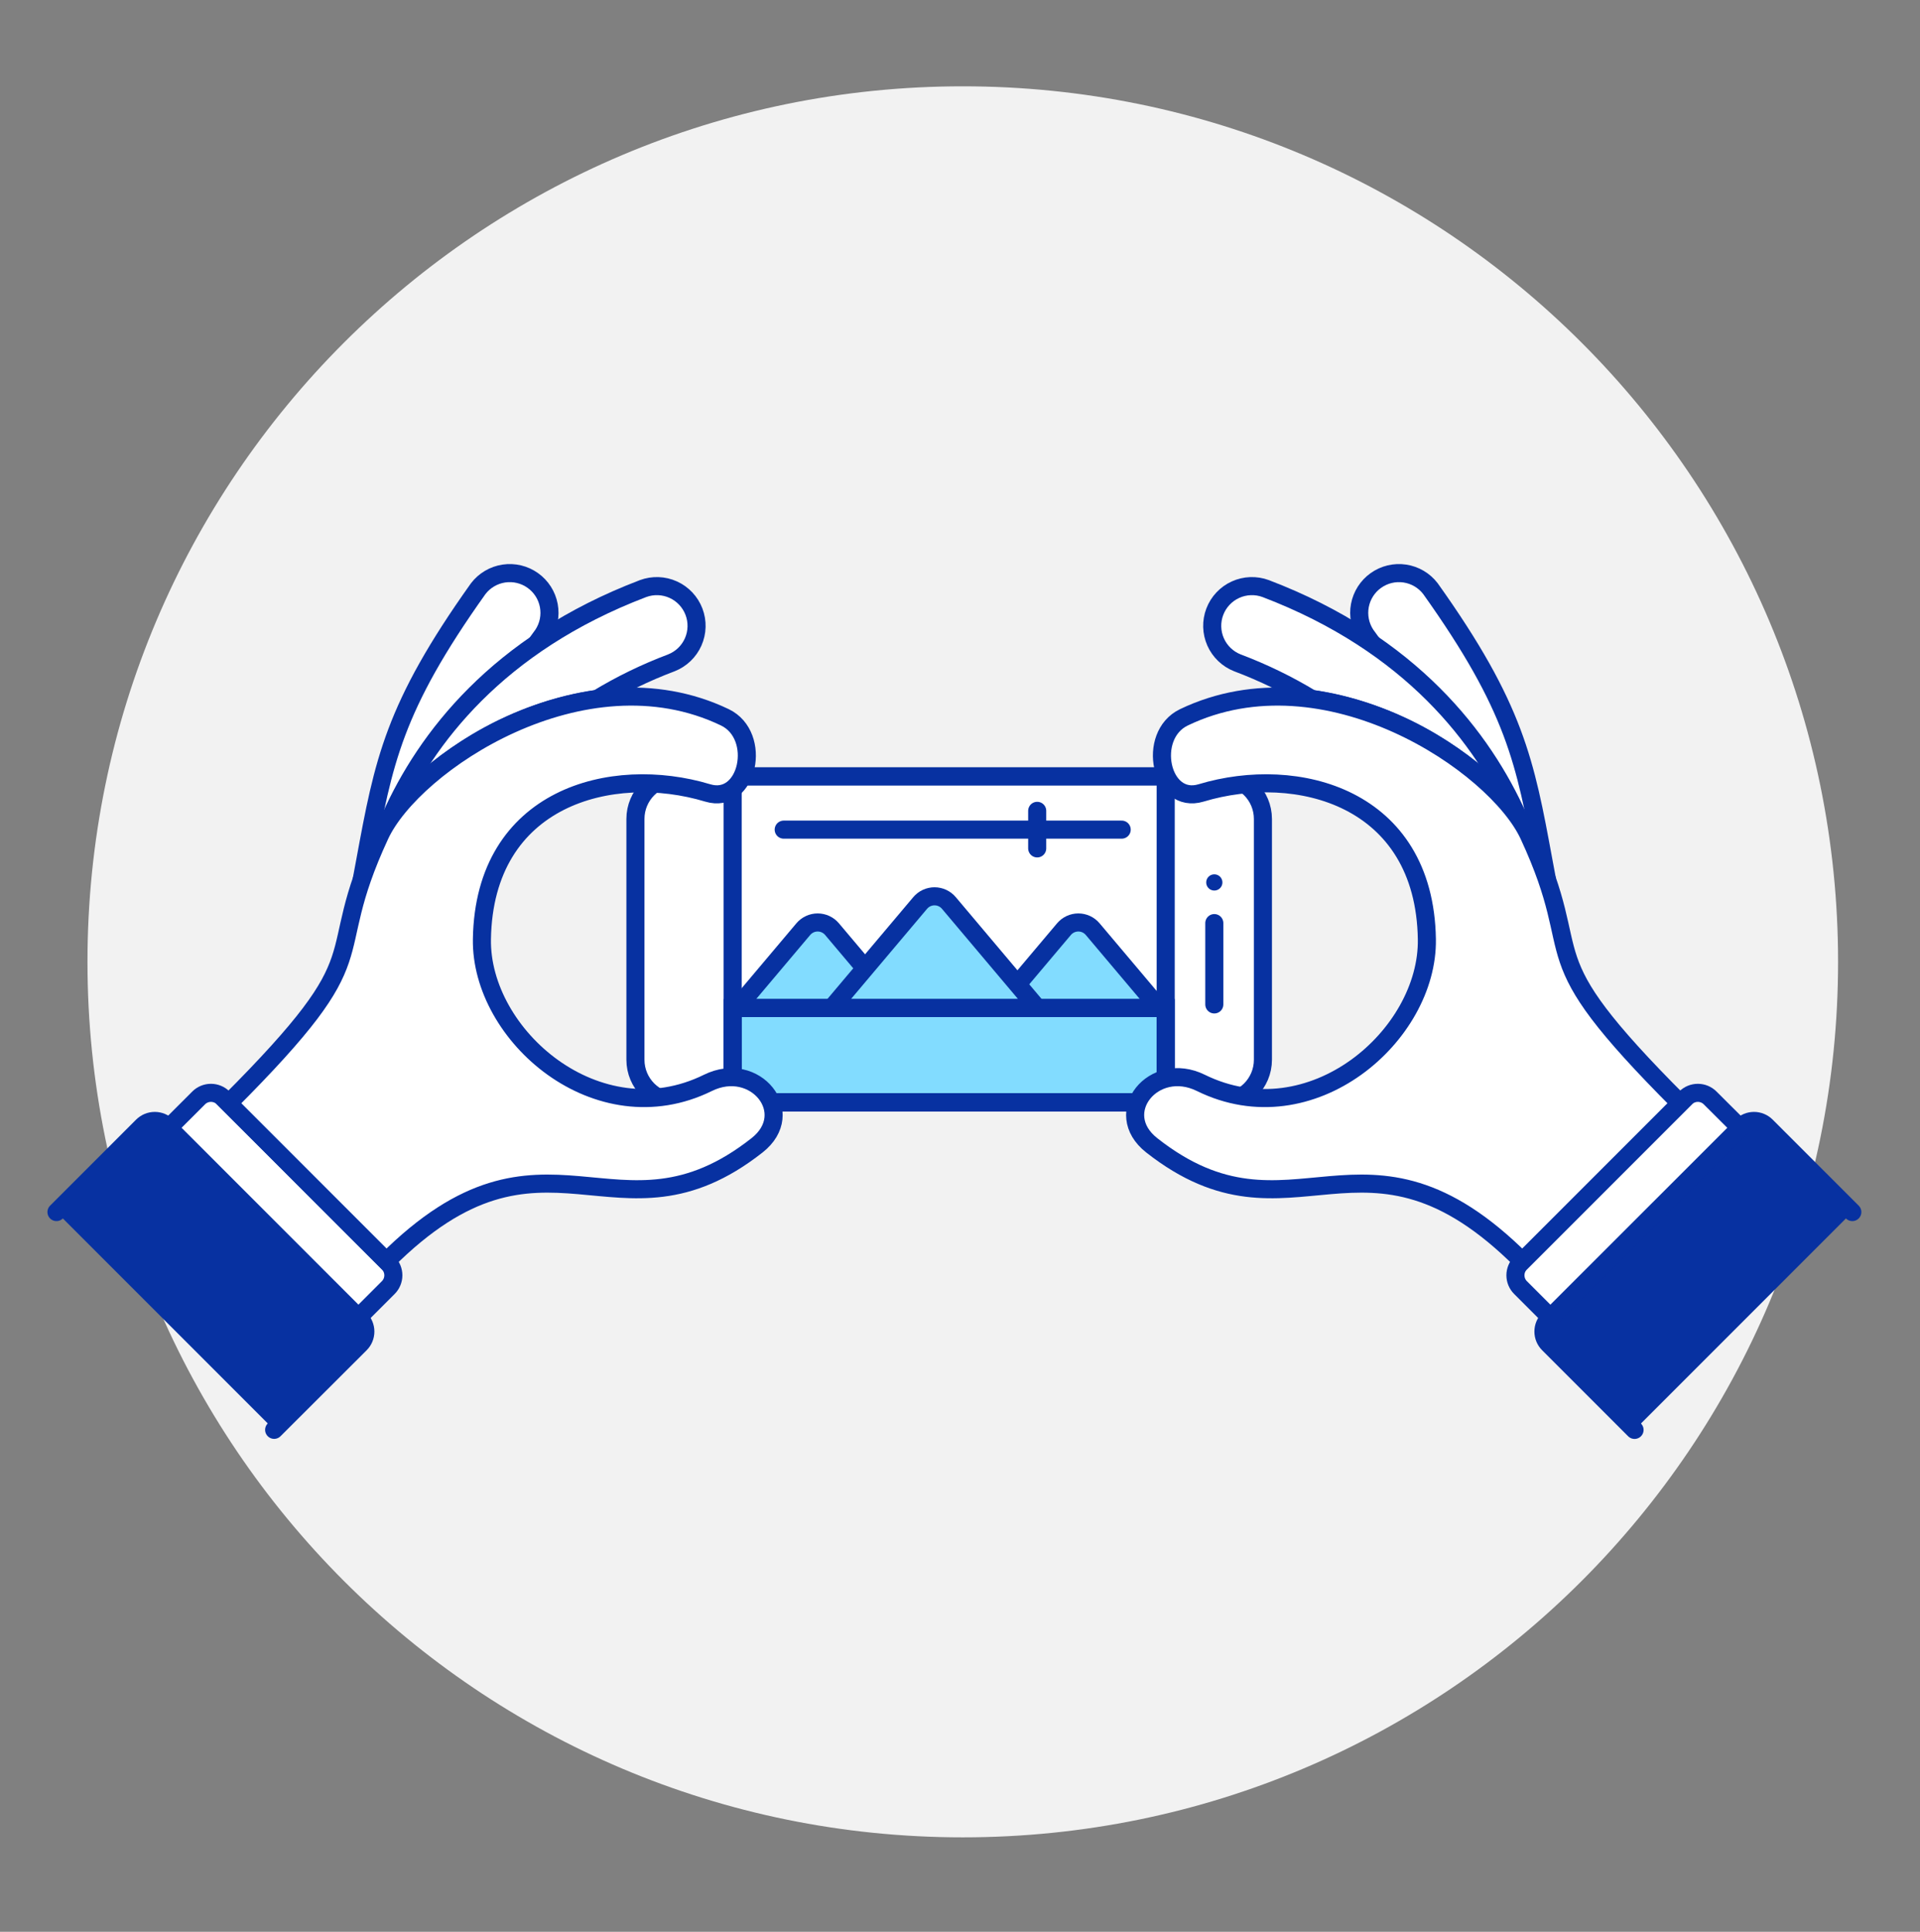 <svg width="170" height="171" viewBox="0 0 170 171" fill="none" xmlns="http://www.w3.org/2000/svg">
<rect x="0" y="0" width="170" height="171" fill="#808080" stroke="none"/>
<path d="M85.246 162.641C128.048 162.641 162.746 127.943 162.746 85.141C162.746 42.339 128.048 7.641 85.246 7.641C42.444 7.641 7.746 42.339 7.746 85.141C7.746 127.943 42.444 162.641 85.246 162.641Z" fill="#F2F2F2"/>
<path d="M108.05 68.723H60.033C57.95 68.723 56.262 70.411 56.262 72.494V93.809C56.262 95.892 57.95 97.58 60.033 97.58H108.05C110.133 97.58 111.821 95.892 111.821 93.809V72.494C111.821 70.411 110.133 68.723 108.05 68.723Z" fill="white"/>
<path d="M103.213 68.723H64.87V97.58H103.213V68.723Z" fill="white"/>
<path d="M65.234 89.231L71.126 82.246C71.282 82.062 71.477 81.913 71.697 81.811C71.916 81.709 72.155 81.656 72.397 81.656C72.639 81.656 72.878 81.709 73.098 81.811C73.317 81.913 73.512 82.062 73.668 82.246L79.561 89.231H65.234Z" fill="#82DCFF" stroke="#0731A1" stroke-width="1.6" stroke-linecap="round" stroke-linejoin="round"/>
<path d="M88.314 89.231L94.207 82.246C94.363 82.062 94.558 81.913 94.777 81.811C94.997 81.709 95.236 81.656 95.478 81.656C95.72 81.656 95.959 81.709 96.178 81.811C96.398 81.913 96.592 82.062 96.748 82.246L102.641 89.231H88.314Z" fill="#82DCFF" stroke="#0731A1" stroke-width="1.6" stroke-linecap="round" stroke-linejoin="round"/>
<path d="M73.627 89.233L81.473 79.932C81.629 79.747 81.824 79.598 82.043 79.496C82.263 79.395 82.502 79.342 82.744 79.342C82.986 79.342 83.225 79.395 83.445 79.496C83.664 79.598 83.859 79.747 84.015 79.932L91.859 89.233H73.627Z" fill="#82DCFF" stroke="#0731A1" stroke-width="1.6" stroke-linecap="round" stroke-linejoin="round"/>
<path d="M103.213 89.232H64.87V97.584H103.213V89.232Z" fill="#82DCFF" stroke="#0731A1" stroke-width="1.6" stroke-miterlimit="10"/>
<path d="M108.05 68.723H60.033C57.95 68.723 56.262 70.411 56.262 72.494V93.809C56.262 95.892 57.95 97.58 60.033 97.58H108.05C110.133 97.58 111.821 95.892 111.821 93.809V72.494C111.821 70.411 110.133 68.723 108.05 68.723Z" stroke="#0731A1" stroke-width="1.6" stroke-linejoin="round"/>
<path d="M103.213 68.723H64.87V97.58H103.213V68.723Z" stroke="#0731A1" stroke-width="1.6" stroke-linejoin="round"/>
<path d="M107.517 81.713V88.912" stroke="#0731A1" stroke-width="1.6" stroke-linecap="round" stroke-linejoin="round"/>
<path d="M107.517 78.832C107.914 78.832 108.236 78.51 108.236 78.113C108.236 77.716 107.914 77.394 107.517 77.394C107.12 77.394 106.799 77.716 106.799 78.113C106.799 78.51 107.12 78.832 107.517 78.832Z" fill="#0731A1"/>
<path d="M69.391 73.439H99.316" stroke="#0731A1" stroke-width="1.6" stroke-miterlimit="10" stroke-linecap="round"/>
<path d="M91.835 71.775V75.1" stroke="#0731A1" stroke-width="1.6" stroke-miterlimit="10" stroke-linecap="round"/>
<path d="M33.641 73.924C35.74 70.373 38.786 67.476 42.438 65.558C43.999 62.251 45.888 59.108 48.075 56.178C48.575 55.417 48.76 54.492 48.591 53.597C48.423 52.703 47.914 51.908 47.172 51.381C46.431 50.854 45.513 50.634 44.613 50.769C43.713 50.904 42.9 51.383 42.345 52.105C34.84 62.636 33.952 67.448 32.341 76.184C32.241 76.718 32.14 77.269 32.033 77.837C32.503 76.507 33.039 75.201 33.641 73.924Z" fill="white" stroke="#0731A1" stroke-width="1.6" stroke-linecap="round" stroke-linejoin="round"/>
<path d="M52.87 61.872C54.956 60.606 57.156 59.536 59.44 58.676C60.304 58.338 60.999 57.672 61.374 56.825C61.75 55.977 61.776 55.015 61.445 54.148C61.115 53.282 60.456 52.58 59.612 52.197C58.767 51.814 57.806 51.78 56.936 52.102C44.028 57.02 37.701 65.401 34.603 72.304C39.176 66.667 45.692 62.946 52.87 61.872Z" fill="white" stroke="#0731A1" stroke-width="1.6" stroke-linecap="round" stroke-linejoin="round"/>
<path d="M31.891 118.95L24.273 126.568L5 107.291L12.616 99.675C12.905 99.387 13.296 99.225 13.705 99.225C14.113 99.225 14.504 99.387 14.793 99.675L31.899 116.781C32.184 117.071 32.343 117.461 32.342 117.867C32.34 118.273 32.178 118.663 31.891 118.95Z" fill="#0731A1"/>
<path d="M5 107.291L12.616 99.675C12.905 99.387 13.296 99.225 13.705 99.225C14.113 99.225 14.504 99.387 14.793 99.675L31.899 116.781C32.187 117.07 32.349 117.461 32.349 117.869C32.349 118.277 32.187 118.668 31.899 118.956L24.273 126.568" stroke="#0731A1" stroke-width="1.6" stroke-linecap="round" stroke-linejoin="round"/>
<path d="M31.735 116.62L34.377 113.977C34.666 113.689 34.828 113.297 34.828 112.889C34.828 112.481 34.666 112.09 34.377 111.801L19.765 97.189C19.476 96.9 19.085 96.738 18.677 96.738C18.269 96.738 17.877 96.9 17.589 97.189L14.946 99.831L31.735 116.62Z" fill="white" stroke="#0731A1" stroke-width="1.6" stroke-linecap="round" stroke-linejoin="round"/>
<path d="M62.682 95.855C52.907 100.671 42.531 91.657 42.67 83.131C42.873 70.554 54.158 67.623 62.658 70.189C66.242 71.269 67.536 65.111 64.183 63.498C51.65 57.488 36.575 67.605 33.641 73.925C28.199 85.644 34.201 83.7 20.239 97.66L34.222 111.643C48.294 97.571 54.587 111.179 67.034 101.38C70.685 98.506 66.859 93.796 62.682 95.855Z" fill="white"/>
<path d="M62.682 95.855C52.907 100.671 42.531 91.657 42.67 83.131C42.873 70.554 54.158 67.623 62.658 70.189C66.242 71.269 67.536 65.111 64.183 63.498C51.65 57.488 36.575 67.605 33.641 73.925C28.199 85.644 34.201 83.7 20.239 97.66L34.222 111.643C48.294 97.571 54.587 111.179 67.034 101.38C70.685 98.506 66.859 93.796 62.682 95.855Z" stroke="#0731A1" stroke-width="1.6" stroke-miterlimit="10"/>
<path d="M135.366 73.924C133.264 70.372 130.215 67.475 126.56 65.558C124.999 62.251 123.111 59.108 120.923 56.178C120.424 55.417 120.239 54.492 120.407 53.597C120.576 52.703 121.084 51.908 121.826 51.381C122.568 50.854 123.485 50.634 124.386 50.769C125.286 50.904 126.099 51.383 126.653 52.105C134.159 62.636 135.047 67.448 136.658 76.184C136.756 76.718 136.858 77.269 136.966 77.837C136.498 76.507 135.964 75.201 135.366 73.924Z" fill="white" stroke="#0731A1" stroke-width="1.6" stroke-linecap="round" stroke-linejoin="round"/>
<path d="M116.137 61.872C114.05 60.606 111.85 59.536 109.566 58.676C108.703 58.338 108.008 57.672 107.632 56.825C107.257 55.977 107.231 55.015 107.561 54.148C107.891 53.282 108.55 52.58 109.395 52.197C110.239 51.814 111.201 51.78 112.07 52.102C124.978 57.02 131.306 65.401 134.403 72.304C129.831 66.667 123.315 62.946 116.137 61.872Z" fill="white" stroke="#0731A1" stroke-width="1.6" stroke-linecap="round" stroke-linejoin="round"/>
<path d="M137.116 118.95L144.734 126.568L164.007 107.291L156.39 99.675C156.102 99.387 155.71 99.225 155.302 99.225C154.894 99.225 154.502 99.387 154.214 99.675L137.108 116.781C136.823 117.071 136.664 117.461 136.665 117.867C136.667 118.273 136.828 118.663 137.116 118.95Z" fill="#0731A1"/>
<path d="M164.007 107.291L156.39 99.675C156.102 99.387 155.71 99.225 155.302 99.225C154.894 99.225 154.502 99.387 154.214 99.675L137.108 116.781C136.819 117.07 136.658 117.461 136.658 117.869C136.658 118.277 136.819 118.668 137.108 118.956L144.726 126.574" stroke="#0731A1" stroke-width="1.6" stroke-linecap="round" stroke-linejoin="round"/>
<path d="M137.272 116.62L134.63 113.977C134.341 113.689 134.179 113.297 134.179 112.889C134.179 112.481 134.341 112.09 134.63 111.801L149.242 97.189C149.53 96.9 149.922 96.738 150.33 96.738C150.738 96.738 151.13 96.9 151.418 97.189L154.069 99.831L137.272 116.62Z" fill="white" stroke="#0731A1" stroke-width="1.6" stroke-linecap="round" stroke-linejoin="round"/>
<path d="M106.324 95.855C116.099 100.671 126.476 91.657 126.337 83.131C126.133 70.554 114.848 67.623 106.349 70.189C102.765 71.269 101.471 65.111 104.824 63.498C117.357 57.488 132.432 67.605 135.366 73.925C140.807 85.644 134.805 83.7 148.767 97.66L134.784 111.643C120.713 97.571 114.42 111.179 101.973 101.38C98.32 98.506 102.147 93.796 106.324 95.855Z" fill="white"/>
<path d="M106.324 95.855C116.099 100.671 126.476 91.657 126.337 83.131C126.133 70.554 114.848 67.623 106.349 70.189C102.765 71.269 101.471 65.111 104.824 63.498C117.357 57.488 132.432 67.605 135.366 73.925C140.807 85.644 134.805 83.7 148.767 97.66L134.784 111.643C120.713 97.571 114.42 111.179 101.973 101.38C98.32 98.506 102.147 93.796 106.324 95.855Z" stroke="#0731A1" stroke-width="1.6" stroke-miterlimit="10"/>
</svg>
